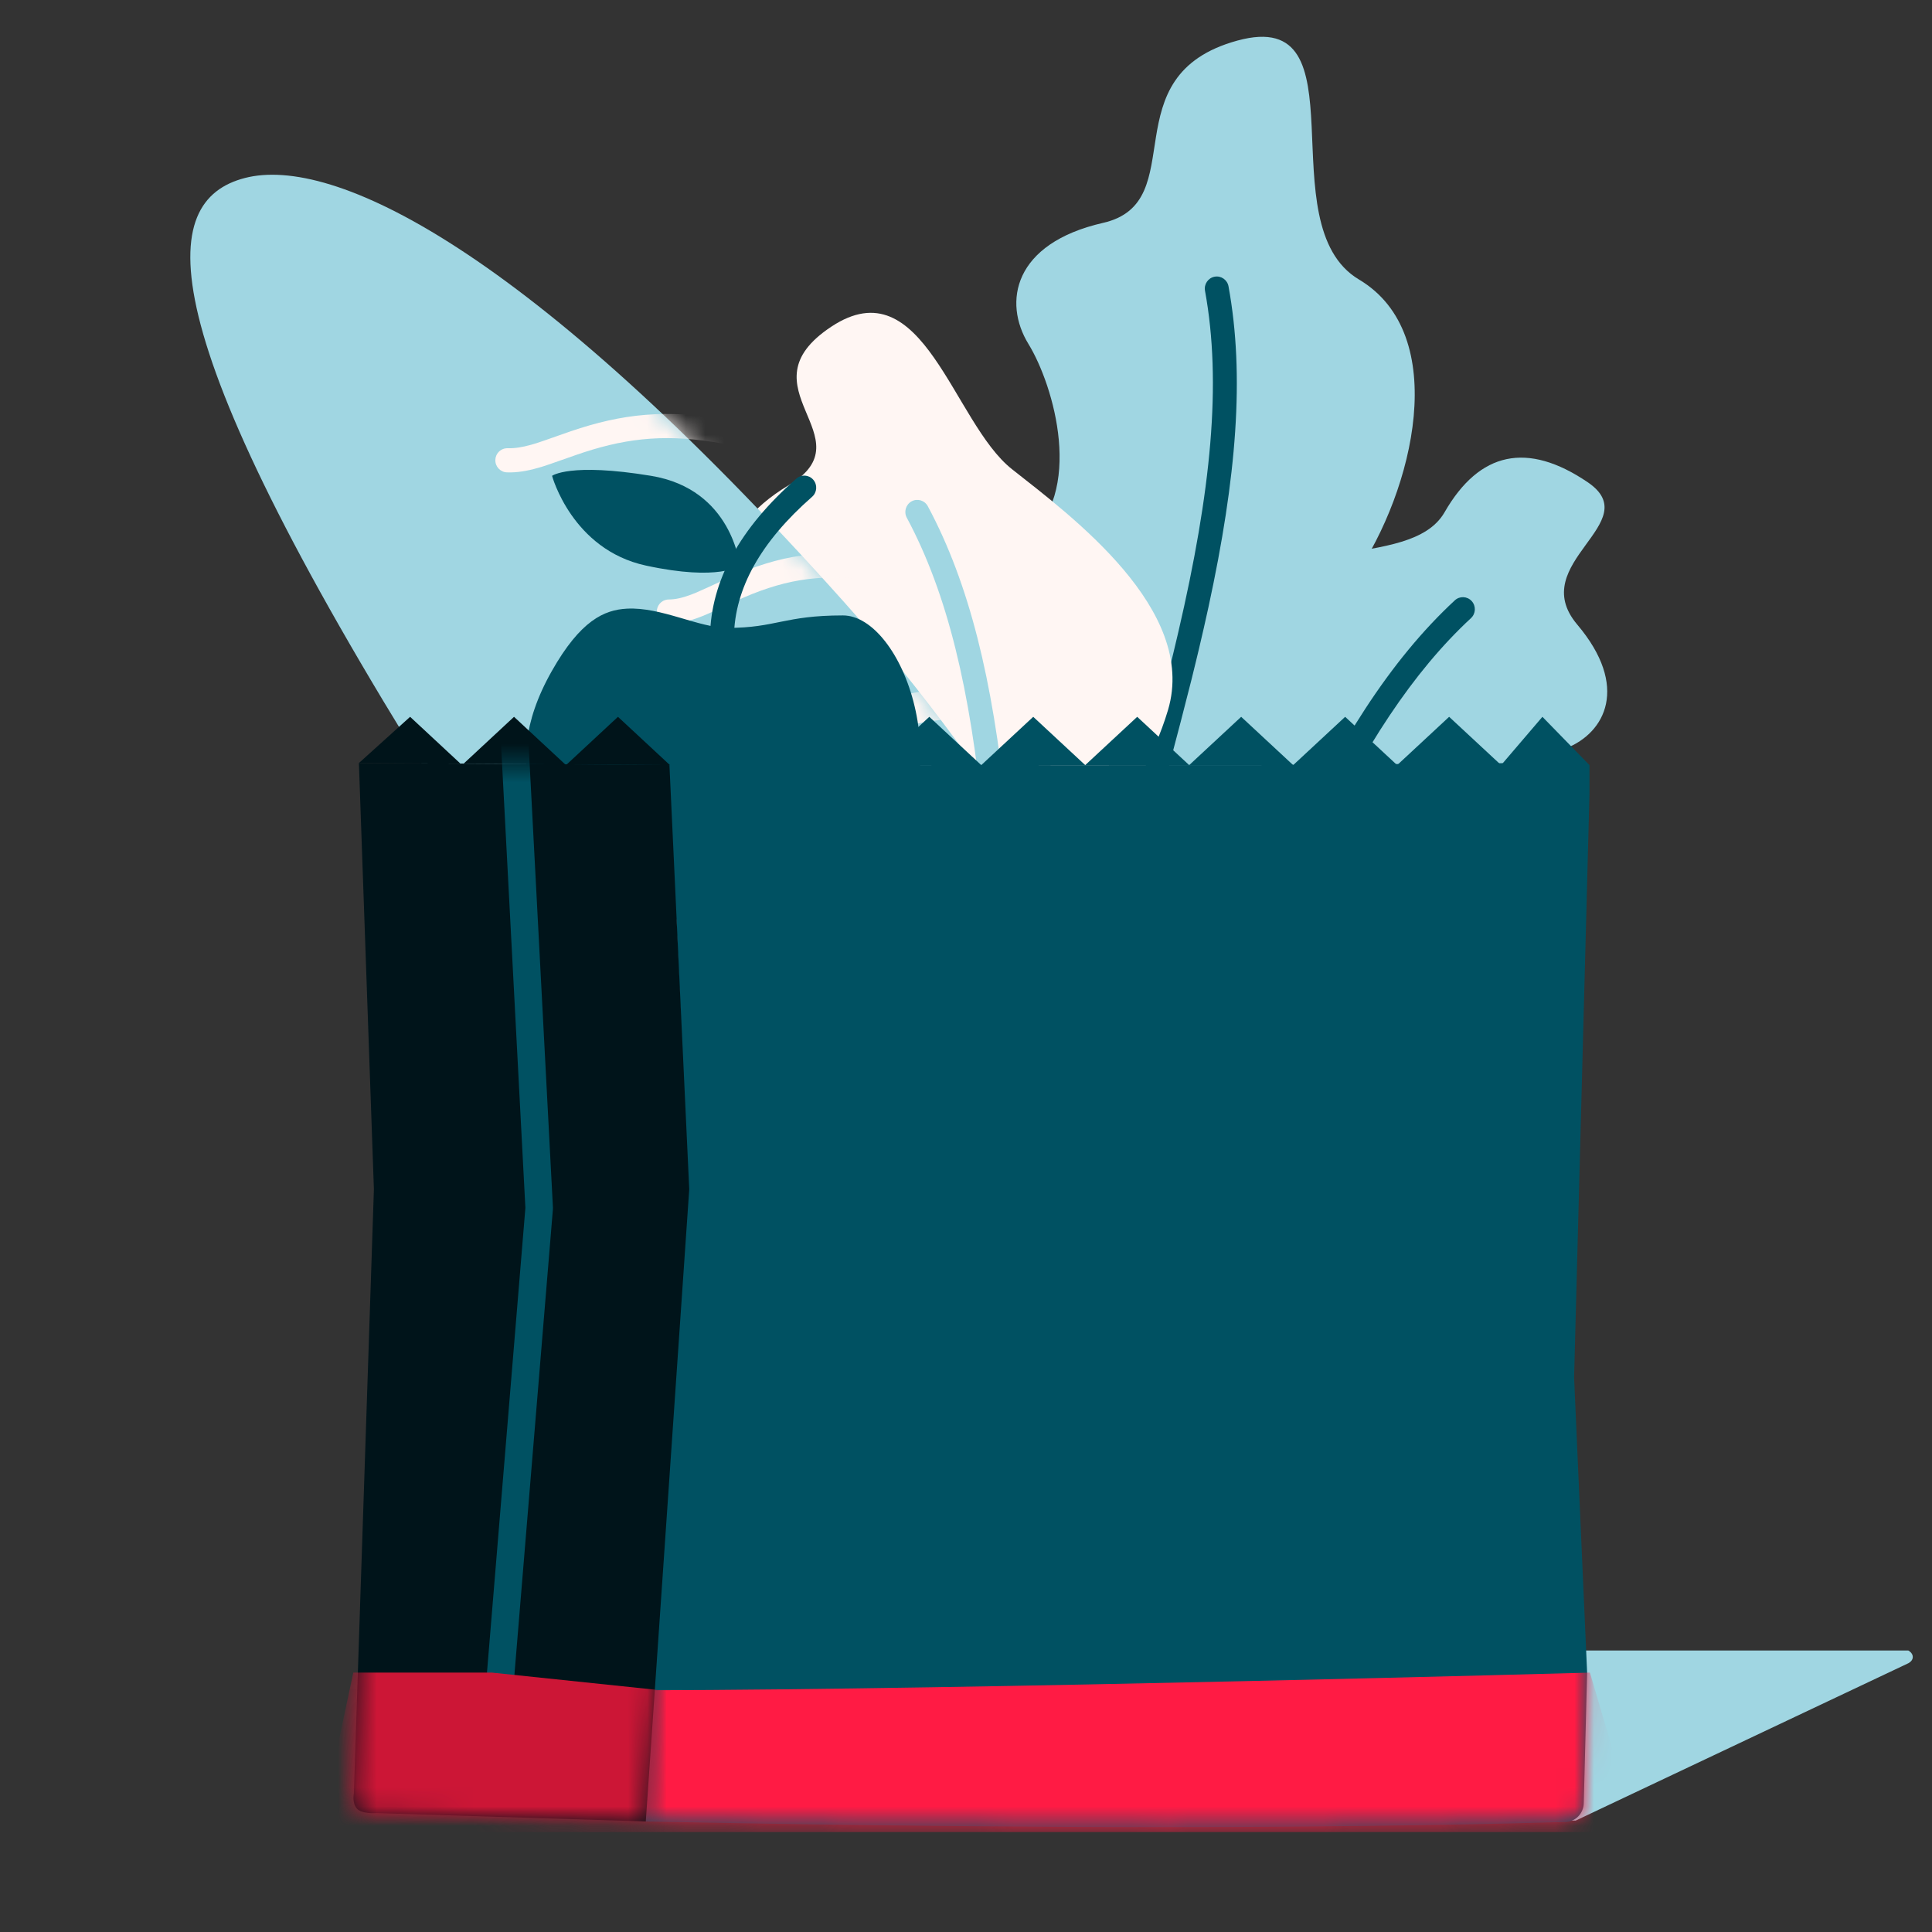 <svg width="100" height="100" viewBox="0 0 100 100" fill="none" xmlns="http://www.w3.org/2000/svg">
<rect x="0" y="0" width="100" height="100" fill="#333333" stroke="none"/>
<path fill-rule="evenodd" clip-rule="evenodd" d="M81.561 94.231L98.775 86.089C98.775 86.089 99.006 85.981 99.006 85.764C99.006 85.548 98.775 85.43 98.775 85.43H74.254V94.231L81.561 94.231Z" fill="#A0D6E2"/>
<path fill-rule="evenodd" clip-rule="evenodd" d="M53.042 28C56.169 25.519 54.55 19.951 53.231 17.802C51.913 15.653 52.439 12.598 57.097 11.535C61.754 10.472 57.413 3.914 64.049 2.1C70.684 0.286 65.56 11.62 70.341 14.468C75.123 17.316 73.18 25.373 70.131 29.834C67.082 34.295 62.794 30.416 67.689 37.747C72.585 45.077 62.188 49.577 57.097 55.707C49.838 58.126 58.475 58.873 48.862 59.334C48.13 57.636 47.613 55.825 47.553 54.023C47.318 47.032 52.541 51.257 51.231 43.006C47.191 33.992 49.916 30.482 53.042 28Z" fill="#A0D6E2"/>
<path d="M62.867 14.322C62.532 14.384 62.309 14.71 62.371 15.05C63.243 19.817 62.691 25.405 60.982 32.749L60.711 33.893L60.474 34.859L60.162 36.092L59.398 39.012L59.27 39.492C58.363 42.919 59.179 47.013 61.168 51.415C61.859 52.945 62.648 54.407 63.469 55.753L63.694 56.116L64.005 56.606L64.191 56.891L64.433 57.252L64.625 57.525C64.827 57.803 65.214 57.864 65.49 57.661C65.766 57.457 65.826 57.066 65.624 56.787L65.31 56.33L65.009 55.872C64.957 55.792 64.905 55.709 64.852 55.625L64.523 55.096C63.726 53.792 62.962 52.375 62.294 50.896C60.47 46.859 59.697 43.133 60.395 40.1L60.465 39.818L61.118 37.339L61.675 35.162L61.913 34.189L62.056 33.595C62.144 33.225 62.229 32.859 62.311 32.497L62.55 31.424C64.007 24.704 64.432 19.437 63.588 14.823C63.526 14.483 63.204 14.259 62.867 14.322Z" fill="#005162"/>
<path fill-rule="evenodd" clip-rule="evenodd" d="M42.025 42.025C44.239 38.689 40.997 33.899 39.085 32.267C37.173 30.634 36.739 27.565 40.844 25.101C44.947 22.636 38.273 20.055 43.03 16.908C47.787 13.76 49.316 21.868 52.381 24.286C55.445 26.705 61.993 31.546 60.459 36.741C58.924 41.935 55.026 43.822 61.925 49.266C68.823 54.71 68.655 58.57 65.689 65.989C59.525 70.556 56.638 69.691 47.637 73.129C46.421 71.744 45.375 70.182 44.766 68.487C42.404 61.912 48.664 64.3 44.894 56.862C38.294 49.55 39.811 45.361 42.025 42.025Z" fill="#FFF6F3"/>
<path d="M47.184 25.949C46.884 26.114 46.772 26.493 46.935 26.797C49.051 30.739 50.224 35.729 50.88 42.406L50.982 43.503C50.998 43.689 51.014 43.876 51.029 44.063L51.106 45.036L51.218 46.636L51.342 48.721L51.464 51.011C51.65 54.553 53.678 58.191 56.917 61.758C58.042 62.997 59.239 64.141 60.433 65.165L60.912 65.57L61.203 65.809L61.589 66.118L61.906 66.364L62.074 66.489C62.351 66.691 62.738 66.628 62.938 66.349C63.138 66.069 63.076 65.678 62.799 65.476L62.445 65.206L62.36 65.139C62.224 65.032 62.081 64.918 61.934 64.798L61.475 64.417C61.395 64.35 61.315 64.282 61.234 64.212C60.077 63.22 58.917 62.111 57.829 60.913C54.859 57.642 52.983 54.34 52.72 51.238L52.7 50.947L52.548 48.133L52.439 46.345L52.34 44.941L52.309 44.533C52.264 43.964 52.217 43.405 52.166 42.858L52.06 41.777C51.38 35.198 50.179 30.218 48.023 26.201C47.86 25.897 47.484 25.785 47.184 25.949Z" fill="#A0D6E2"/>
<path fill-rule="evenodd" clip-rule="evenodd" d="M66.541 72.137C66.541 72.137 60.225 49.674 43.728 31.207C27.231 12.741 17.197 8.044 12.677 9.212C8.156 10.38 7.538 16.715 22.459 40.553C37.38 64.389 60.018 92.528 64.788 90.088C69.558 87.648 66.541 72.137 66.541 72.137Z" fill="#A0D6E2"/>
<mask id="mask0_2301_3511" style="mask-type:alpha" maskUnits="userSpaceOnUse" x="9" y="9" width="59" height="82">
<path fill-rule="evenodd" clip-rule="evenodd" d="M66.541 72.137C66.541 72.137 60.225 49.674 43.728 31.207C27.231 12.741 17.197 8.044 12.677 9.212C8.156 10.38 7.538 16.715 22.459 40.553C37.38 64.389 60.018 92.528 64.788 90.088C69.558 87.648 66.541 72.137 66.541 72.137Z" fill="white"/>
</mask>
<g mask="url(#mask0_2301_3511)">
<path d="M37.654 21.735C37.99 21.797 38.213 22.122 38.152 22.462C38.091 22.802 37.769 23.027 37.433 22.965C34.618 22.448 32.58 22.647 30.243 23.405L29.883 23.526L28.425 24.036L28.06 24.156C27.452 24.342 26.945 24.441 26.454 24.451L26.236 24.449C25.894 24.437 25.627 24.147 25.639 23.802C25.65 23.484 25.895 23.23 26.201 23.202L26.279 23.2C26.635 23.211 27.015 23.154 27.491 23.021L27.767 22.939L28.162 22.806L29.541 22.323C32.194 21.419 34.492 21.154 37.654 21.735Z" fill="#FFF6F3"/>
<path d="M45.725 28.882C46.062 28.941 46.288 29.264 46.23 29.604C46.172 29.944 45.852 30.172 45.516 30.114C42.757 29.635 40.783 29.946 38.529 30.913L38.084 31.112L36.761 31.717L36.428 31.861C35.821 32.107 35.313 32.245 34.814 32.273L34.616 32.279C34.274 32.279 33.997 31.999 33.997 31.654C33.997 31.335 34.233 31.072 34.539 31.034L34.616 31.029C34.953 31.028 35.314 30.948 35.767 30.779L36.03 30.675L36.777 30.34L37.744 29.894C40.326 28.738 42.587 28.337 45.725 28.882Z" fill="#FFF6F3"/>
<path fill-rule="evenodd" clip-rule="evenodd" d="M43.404 39.033C42.725 39.328 42.002 39.587 41.234 39.587C40.797 39.587 40.442 39.229 40.442 38.787C40.443 38.345 40.797 37.987 41.235 37.987C41.664 37.987 42.139 37.841 42.777 37.564C42.988 37.472 43.235 37.356 43.504 37.231C43.963 37.016 44.487 36.771 45.01 36.561C46.791 35.844 49.093 35.273 52.373 35.843C52.804 35.917 53.094 36.331 53.019 36.767C52.945 37.202 52.536 37.494 52.105 37.419C49.167 36.909 47.164 37.416 45.596 38.047C45.09 38.251 44.67 38.448 44.256 38.643C43.978 38.774 43.702 38.903 43.404 39.033Z" fill="#FFF6F3"/>
<path fill-rule="evenodd" clip-rule="evenodd" d="M48.498 46.113C47.82 46.408 47.097 46.667 46.329 46.666C45.892 46.666 45.537 46.308 45.537 45.866C45.538 45.425 45.892 45.066 46.33 45.066C46.759 45.067 47.233 44.921 47.872 44.643C48.083 44.551 48.33 44.436 48.599 44.31C49.058 44.096 49.582 43.851 50.105 43.641C51.886 42.923 54.188 42.352 57.468 42.922C57.899 42.997 58.188 43.411 58.114 43.846C58.04 44.282 57.631 44.574 57.2 44.499C54.262 43.989 52.259 44.496 50.691 45.127C50.185 45.331 49.766 45.528 49.351 45.723C49.073 45.853 48.797 45.983 48.498 46.113Z" fill="#FFF6F3"/>
</g>
<path fill-rule="evenodd" clip-rule="evenodd" d="M75.808 45.95C74.925 42.572 78.99 39.541 81.046 38.736C83.101 37.932 84.341 35.524 81.639 32.329C78.937 29.134 85.28 27.056 82.171 24.954C79.062 22.852 76.583 23.362 74.77 26.515C72.957 29.669 65.355 27.322 65.141 32.039C64.927 36.757 66.831 39.066 59.542 41.6C52.253 44.135 55.132 52.417 55.469 59.374C59.279 64.885 55.744 64.624 62.233 70.008C63.639 69.21 64.956 68.219 65.948 66.994C69.794 62.241 63.91 62.437 69.173 57.372C76.749 53.211 76.69 49.328 75.808 45.95Z" fill="#A0D6E2"/>
<path d="M76.175 31.112C76.406 31.366 76.389 31.762 76.137 31.995C73.131 34.781 70.593 38.666 68.05 44.008L67.601 44.966C67.301 45.615 67.001 46.285 66.7 46.975L66.314 47.869L65.771 49.155L64.903 51.276L64.05 53.401C62.732 56.689 59.642 59.462 55.43 61.769C53.966 62.571 52.466 63.259 51.008 63.834L50.424 64.06L49.908 64.25L49.471 64.403L49.228 64.484L49.029 64.547C48.702 64.647 48.356 64.46 48.257 64.13C48.158 63.8 48.343 63.451 48.67 63.351L49.091 63.212L49.194 63.176C49.357 63.12 49.528 63.059 49.706 62.994L50.263 62.785C50.36 62.748 50.458 62.709 50.557 62.67C51.97 62.112 53.425 61.445 54.84 60.67C58.702 58.555 61.54 56.049 62.789 53.202L62.902 52.935L63.952 50.323L64.632 48.669L65.178 47.374L65.339 46.998C65.565 46.474 65.79 45.962 66.014 45.461L66.462 44.474C69.226 38.477 71.967 34.163 75.301 31.074C75.552 30.84 75.944 30.858 76.175 31.112Z" fill="#005162"/>
<path fill-rule="evenodd" clip-rule="evenodd" d="M43.63 31.854C46.672 31.854 49.826 39.926 45.576 45.173C41.326 50.42 31.211 47.095 29.856 45.173C28.5 43.252 25.483 40.172 28.561 34.734C30.044 32.114 31.274 31.567 32.446 31.504C34.23 31.408 36.172 32.499 37.676 32.499C40.168 32.499 40.587 31.854 43.63 31.854Z" fill="#005162"/>
<path fill-rule="evenodd" clip-rule="evenodd" d="M38.29 29.274C38.29 29.274 37.916 25.324 33.701 24.629C29.486 23.934 28.575 24.629 28.575 24.629C28.575 24.629 29.604 28.445 33.432 29.274C37.261 30.102 38.29 29.274 38.29 29.274Z" fill="#005162"/>
<path d="M41.223 24.77C41.481 24.544 41.872 24.572 42.096 24.833C42.32 25.093 42.292 25.488 42.034 25.714C39.359 28.059 38.027 30.471 37.988 32.962C37.982 33.307 37.701 33.583 37.359 33.577C37.017 33.572 36.745 33.287 36.75 32.942C36.795 30.058 38.303 27.33 41.223 24.77Z" fill="#005162"/>
<path fill-rule="evenodd" clip-rule="evenodd" d="M34.65 39.602C34.65 39.602 37.801 39.602 47.819 39.602C49.948 39.602 51.976 39.587 53.92 39.602C55.262 39.613 56.816 39.602 58.623 39.602C60.547 39.602 65.207 39.602 65.207 39.602L78.802 39.494L82.272 39.602V41.058L81.475 71.294L82.149 86.574L81.975 93.337C81.962 93.866 81.547 94.292 81.023 94.307C78.494 94.381 70.939 94.572 60.179 94.572C46.825 94.572 33.425 94.278 33.425 94.278L35.612 61.294L34.65 39.602Z" fill="#005162"/>
<mask id="mask1_2301_3511" style="mask-type:alpha" maskUnits="userSpaceOnUse" x="33" y="39" width="50" height="56">
<path fill-rule="evenodd" clip-rule="evenodd" d="M34.65 39.602C34.65 39.602 37.801 39.602 47.819 39.602C49.948 39.602 51.976 39.587 53.92 39.602C55.262 39.613 56.816 39.602 58.623 39.602C60.547 39.602 65.207 39.602 65.207 39.602L78.802 39.494L82.272 39.602V41.058L81.475 71.294L82.149 86.574L81.975 93.337C81.962 93.866 81.547 94.292 81.023 94.307C78.494 94.381 70.939 94.572 60.179 94.572C46.825 94.572 33.425 94.278 33.425 94.278L35.612 61.294L34.65 39.602Z" fill="white"/>
</mask>
<g mask="url(#mask1_2301_3511)">
<path fill-rule="evenodd" clip-rule="evenodd" d="M15.679 89.375C15.679 89.375 16.483 87.514 33.425 87.487C50.366 87.46 82.293 86.574 82.293 86.574L84.732 94.829H16.525L15.679 89.375Z" fill="#FF1B44"/>
</g>
<path fill-rule="evenodd" clip-rule="evenodd" d="M34.65 39.602L37.341 37.102L40.03 39.602L42.72 37.102L45.41 39.602L48.1 37.102L50.79 39.602L53.48 37.102L56.171 39.602L58.862 37.102L61.552 39.602L64.243 37.102L66.934 39.602L69.625 37.102L72.316 39.602L75.007 37.102L77.698 39.602L79.835 37.102L82.272 39.602H77.698H34.65Z" fill="#005162"/>
<path fill-rule="evenodd" clip-rule="evenodd" d="M18.577 39.495L21.227 37.102L23.916 39.602L26.606 37.102L29.296 39.602L31.986 37.102L34.676 39.602L18.577 39.495Z" fill="#00141A"/>
<path fill-rule="evenodd" clip-rule="evenodd" d="M18.577 39.495L27.925 39.548L34.65 39.602L35.675 61.555L33.425 94.278L19.478 93.845C19.478 93.845 18.726 93.904 18.47 93.609C18.213 93.314 18.315 92.837 18.315 92.837L19.353 61.555L18.577 39.495Z" fill="#00141A"/>
<mask id="mask2_2301_3511" style="mask-type:alpha" maskUnits="userSpaceOnUse" x="18" y="39" width="18" height="56">
<path fill-rule="evenodd" clip-rule="evenodd" d="M18.577 39.495L27.925 39.548L34.65 39.602L35.675 61.555L33.425 94.278L19.478 93.845C19.478 93.845 18.726 93.904 18.47 93.609C18.213 93.314 18.315 92.837 18.315 92.837L19.353 61.555L18.577 39.495Z" fill="white"/>
</mask>
<g mask="url(#mask2_2301_3511)">
<path d="M25.861 37.14L27.284 37.064L28.619 62.492L28.618 62.59L26.178 92.107L24.758 91.988L27.194 62.52L25.861 37.14Z" fill="#005162"/>
<path fill-rule="evenodd" clip-rule="evenodd" d="M18.286 86.574H25.468L34.184 87.486L84.732 90.385V94.829H16.525L18.286 86.574Z" fill="#CC1636"/>
</g>
</svg>
